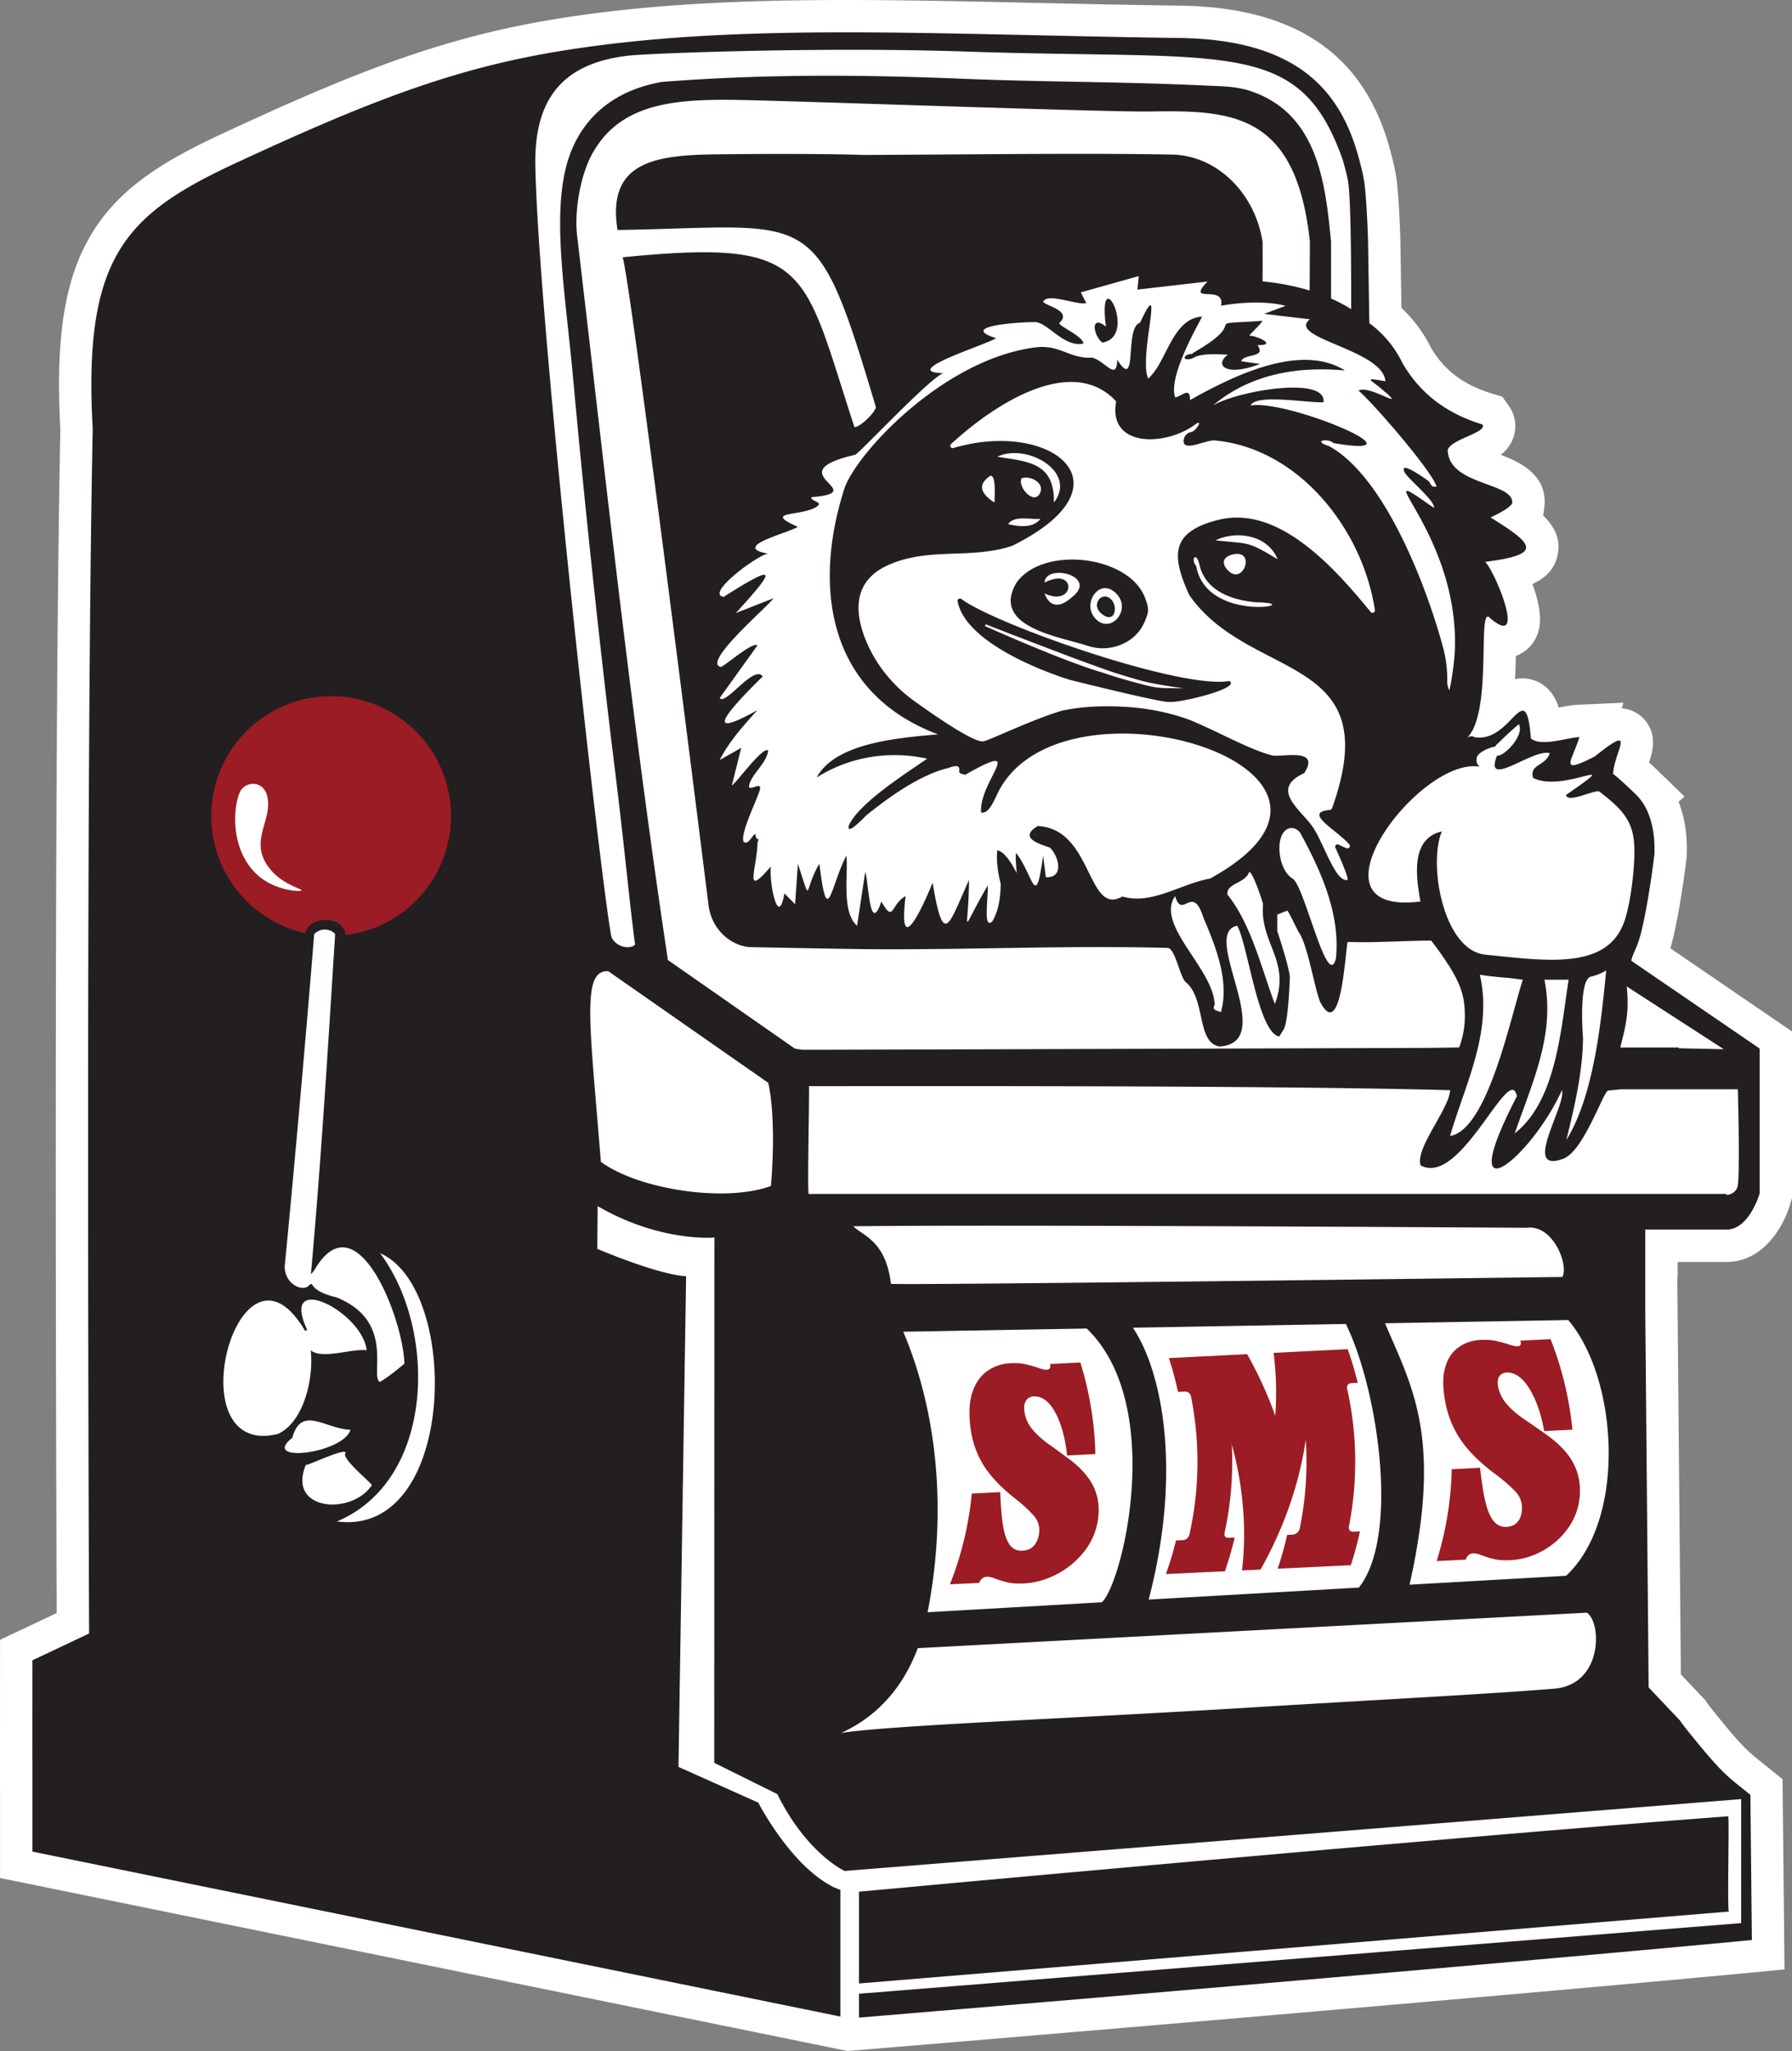<svg xmlns="http://www.w3.org/2000/svg" id="Layer_1" viewBox="0 0 664.89 760.9"><rect x="0" y="0" width="664.89" height="760.9" fill="#808080" stroke="none"/><defs><style>.cls-1{fill:#231f20}.cls-2{fill:#fff}.cls-3{fill:#9b1c24}</style></defs><path d="m314.45 760.9 11.49-.95 14.08-1.17c92.46-7.73 242.8-20.57 311.12-27.1l10.97-1.05-.72-70.55-4.4-3.55c-1-.82-1.91-1.54-2.75-2.21-6.09-4.85-7.93-6.32-19.48-20.72-.51-.64-1.01-1.32-1.49-2.02l-.55-.83-9.06-9.57-1.33-147.21h.12v-5.8h18.15c12.93 0 20.92-11.92 23.83-22.13l.46-1.61v-61.76l-45.16-30.88c.34-1.08.64-2.15.9-3.22 2.83-11.68 4.74-27 5.11-30.12.05-.4.08-.79.09-1.18.28-7.44-.76-14.12-3.04-19.81l2.22-1.94s-9.82-9.53-9.95-9.65c-1.22-1.17-2.28-2.18-3.22-3.05 1.28-3.87 2.96-9.52-.92-14.9-2.15-2.97-5.53-4.85-9.19-5.15l.62-2.07-16.88.76c-2.25.1-4.48.54-6.86.99l-.3.06c-.02-.06-.04-.12-.05-.17-2.46-7.87-8.49-10.67-13.31-10.67-1 0-1.95.1-2.84.29.16-2.79.25-5.67.32-8.63 3.5-1.27 6.38-3.99 7.85-7.62 1.29-3.2 2.23-8.24-1.71-19.04 4.5-2.03 8.16-5.26 9.33-10.62 1.34-6.07-1.2-10.81-5.44-14.9l.21-.35.32-2.62c1.46-12.26-9.82-17.06-16.17-19.42 2.21-1.74 4.06-4.03 4.95-7.28 1.02-3.76.3-7.75-1.98-10.96l-2.37-3.34-3.91-1.19c-10.35-3.15-17.51-8.51-22.5-16.85a52.073 52.073 0 0 0-11.03-14.91l-.39-24.77c-.02-1.18-.43-14.39-1.31-22.02-.53-4.43-1.56-8.38-2.66-12.36C506.02 20 480.53 2.67 437.7 2.09c-18.58-.25-36.32-.64-53.47-1.02C359.48.52 336.1 0 313.79 0c-43.16 0-75.51 2.04-104.88 6.62-42.96 6.69-75.61 19.41-124.39 42.02C61.36 59.26 44.92 69.2 34.5 85.93c-10.4 16.69-14.03 38.66-12.11 73.39-2.26 113.02-1.73 339.03-1.36 439.11L.02 608.36 0 652.39v12.01h.02v32.32l306.69 62.6 7.74 1.58Z" class="cls-2"/><path d="M325.76 404.14c.11-.01.23-.01.34-.02h-.16c-.06 0-.12 0-.18.02ZM594.44 558.37c-.01.08-.02.16-.04.23v.02c.03-.08.03-.16.04-.25ZM500.84 147.32s.05.06.08.08c.02.03.05.05.07.08.02.01.03.03.05.05.01.01.01.02.02.03 0-.03-.02-.07-.04-.11a.922.922 0 0 0-.13-.19c-.03-.02-.06-.05-.09-.08l-.04-.04v.05s.01.03.03.05c.01.02.03.05.05.08ZM362.76 331.11h-.01l.01.03v-.03ZM355.31 223.11c3.44 17.61 41.22 29.03 42.11 29.23 1.03.23 35.97 9.02 36.64 8 1.81.82 26.71-4.84 22.07-7.7-17.66 3.23-86.18-20.67-99.42-30.4-.65-.47-1.56.08-1.4.87Zm10.89 8.68c.09.06 38.8 15.16 49.01 18.32 10.05 3.04 10.75 3.32 23.98 5.28-.11-.02-5.43-.07-7.1-.12-2.02-.07-4.01-.34-5.97-.81-3.6-.88-9.96-2.53-16.87-4.88-15.18-4.43-43.71-17.29-43.73-17.3-.01-.01-.27-.76.68-.49ZM600.37 438.55h.02-.08.06Z" class="cls-1"/><path d="M610.45 460.43v-4.26h30.15c8.46 0 12.29-13.42 12.29-13.42V389l-47.64-32.58c.17-.95.64-2.16 1.12-3.23 1.08-2.4 1.97-4.89 2.6-7.45 2.82-11.63 4.69-27.34 4.86-28.77.01-.07.01-.11.01-.11.31-8.23-1.37-16.48-6.54-21.79h.01l-.24-.24c-.1-.09-.19-.18-.29-.28-1.65-1.58-6.74-6.43-8.27-7.41.29-8.15 9.43-19.52-6.8-6.5-13.83 7.08-8.33 1.6-5.7-7.19-4.64.21-14.23 3.7-18 .51-1.94-24.15-7.21 2.12-20.99-.51-.78-.49-1.61-.31-2.51.12 8.88-9.32 4.08-44.81 7.53-44.81.27 0 .6.22.98.69 13.63 11.51 1.76-17.37-1.99-21 22.03-2.79 17.79-6.64 2.01-16.5 4.72-2.17 7.18-3.81 8.03-5.19.93-7.78-22.57-6.51-23.88-19.03-1.12-4.36 15.05-7.12 12.82-10.26-14.58-4.44-23.65-12.51-29.58-22.64-2.85-5.94-7.09-11.08-12.36-14.92l-.48-30.29c-.02-1.46-.44-13.96-1.23-20.77-.43-3.62-1.34-7.08-2.31-10.6-6.76-24.69-22.73-43.57-66.51-44.16-90.17-1.21-161.26-5.83-226.78 4.39-39.31 6.12-70.05 17.34-121.24 41.07C47.11 79 30.73 94.19 34.4 159.11c-2.52 124.96-1.58 385.43-1.34 446.91l-21.04 9.94L12 652.4h.02v34.52l299.8 61.2v-46.95l-2.14-.88c-16.16-7.73-28.33-31.53-28.33-31.53l-29.61-13.26 2.83-182.04c-10.55-.55-32.95-10.15-32.95-10.15l.12-15.85c23.25 13.51 43.32 11.65 43.32 11.65l-.05 194.88 23.41 11.61c10.86 22.05 24.97 28.51 24.97 28.51l332.63-26.66v46s-326.31 26.12-327.31 26.21v8.85c95.78-7.95 259.4-21.9 331.29-28.78l-.55-53.87c-8.85-7.15-10.12-7.38-24.06-24.76-.72-.9-1.41-1.84-2.07-2.82l-11.61-12.26h-.01l-1.25-139.15v-26.44Zm29.13-71.18-16.71-.36v-.27h-21.68c1.96-8.13 3.37-12.5 2.39-22.65l36 23.28Zm-90.56-104.81c-1.88-1.42-1.01-3.76-.88-3.95 1.3-1.97 4.97-3.27 6.61-3.53.07-.12.16-.23.26-.31-.01-.06 0-.13.01-.2.37-.25 1.87-1.74 1.87-1.74.03-.08 5.16-4.96 6.68-6.02 2.12 4.2-5.56 12.03-8.13 11.65-5.08 12.88 13.57-2.9 19.58-.88-1.74 4.9-7.59 3.97-6.22 9.1 11.21 5.94 35.29-9.61 12.23 6.37.58 3.18 10.21-1.86 12.29-1.34 12.39 9.46 14.36 13.99 12.5 32.1-.34 3.24-1.37 11.37-3.3 16.58-6.56 17.73-29.19 14.13-51.42 11.9-15.51-1.56-21.3-33.44-16.12-45.71-11.73 2.65-9.56 16.92-7.96 25.98-44.81 5.71-.41-53.9 22-50Zm.05 77.18c3.11.49 6.72.89 10.73 1.18l5.22.66c-4.56 13.82-12.99 55.66-26.99 57.99 5.44-19.01 15.92-38.49 11.04-59.83Zm23.95 1.83h2.04c1.51.02 2.89.02 4.19 0h2.77c-2.9 18.29-4.56 44.94-19.99 57 6.3-18.43 15.16-36.73 10.99-57Zm14.32 21.56c-.44-5.61-1.07-21.56 2.83-22.66 2.45-.59 4.25-1.38 5.79-2.35-1.88 19.14-4.6 46.48-14.8 62.94 2.93-11.91 6.14-25.46 6.18-37.93ZM466.02 223.45c20.61.31-18.29 8.41-22.18-13.42-2.23-2.59.01-5.66 1.18-.58 2.2 9.79 12.06 13.21 21 14Zm-8.26-17.83c8.33-1.63 3.42 12.01-2.27 5.87-2.67-2.89-1.35-5.16 2.27-5.87Zm-6.73-5.16c7.97-3.83 19.41-1.89 22.98 6.99-11.5-6.86-10.09-5.55-22.98-6.99Zm.93-7.57c-17.42 4.43-17.5 12.89-10.76 27.75.03.06.07.12.1.18 22.48 32.21 73.67 21.08 52.92 79.07-.12.33-.43.56-.78.59-10.29.9 2.48 7.33 7.18 12.78.6.7-.12 1.75-.98 1.42-.94-.36-1.96-.81-2.92-1.32-.76-.4-1.59.36-1.24 1.14 1.84 4.03 4.77 10.75 4.53 11.95-4.39.94-8.4-12.42-12.59-19.12-4.03-6.44-16.75-14.29-3.77-20.38.16-.07.3-.19.4-.34 5.92-9.52-8.83-5.46-12.29-6.41-6.22-1.69-13.72-5.47-21.24-9.04h-.01s-.02-.02-.03-.02c-3.12-1.47-6.24-2.91-9.28-4.15a82.41 82.41 0 0 0-13.02-3.49c-2.13-.36-2.38-.4-3.31-.54-2.03-.29-4.16-.52-6.38-.67-.24-.02-.47-.03-.71-.04-.78-.04-1.63-.08-2.57-.13-.25-.02-.5-.02-.75-.03-9.71-.32-16.54.7-20.59 1.61-11.32 3.43-25.02 10.16-28.8 11.3-3.04.92-16.61-8.31-25.59-14.73-8.18-5.85-14.7-13.82-18.41-23.17-3.73-9.4-4.65-20.35 6.58-26.53 15.74-8.16 31.9-2.69 47.95-8.09.01 0 .03 0 .04-.02 45.48-22.55 14.37-46.99-21.88-36.25-.9.27-1.56-.85-.87-1.49 17.23-15.86 45.02-32.83 60.94-16.13.2.2.28.5.23.78-2.69 16.66 18.34 16.29 29.46 8.07 3.16-2.32.15 2.77-1.73 2.88-1.24.28-2.24 1.24-2.51 2.48-1.17 5.36 7.42.59 11.21.58 15.65 1.38 29.41 9.6 39.84 21.23s17.52 26.68 19.8 41.72c.13.89-.99 1.4-1.56.71-13.36-16.3-34.17-39.85-56.6-34.15Zm43.72 162.63c-3.02 12.27-11.28-25.24-15.82-29.41-6.02-3.3-7.06-17.12-1.61-18.77 1.7-.51 3.51.41 4.36 1.97 7.59 13.99 14.7 29.7 13.07 46.21Zm-22.67 16.93c-4.68-12.22-8.81-29.83-17.57-40.51-.55-4.4 6.46-4 8.08-8.47 1.22 0 4.67 10.09 5.11 11.96-1.29 14.4 10.43 21.18 4.38 37.02Zm-104-186c-4.86-3.09-6.7-6.54-1.49-9.98 2.19-.04 1.44 8.22 1.49 9.98Zm16.55-2.97c-2.4 3.49-8.03-2.95-6.53-6.03 3.76-1.23 9.15 2.22 6.53 6.03Zm.46 8.98c-2.6 3.63-8.3 2.87-11.99 1.98 2.37-3.38 8.45-1.57 11.99-1.98Zm-15.99-23c10.66-5.24 29.91 5.47 21 16.99.25-14.77-9.35-15.19-21-16.99Zm143.99-28.02c-9.76-1.74-4.36-.28.31 4.45l-.01-.02s-.01-.02-.02-.03c-.02-.02-.03-.04-.05-.05-.02-.03-.05-.05-.07-.08-.03-.02-.05-.05-.08-.08a.922.922 0 0 1-.05-.08c-.02-.02-.02-.03-.03-.05-.04-.04-.04-.06 0-.05l.04.04s.06.06.09.08c7.5 6.72-6.35-3.03-10.12-.63 3.64 2.64 26.57 28.71 28.99 35.5-2.15.67-2.14-1.25-3-1.99-.81-.59-10.84-7.82-8.99-3.51.7 2.24 11.68 10.9 10.99 13.5-27.65-19.53 9.51 8.28 7.77 52.83l-.04.91c-.65 8.51-1.94 13.72-2.01 13.95-.1-.19-.81-1.81-.78-3 .11-4.21-.38-8.52-1.42-12.48-5.09-19.39-20.75-63.35-42.52-75.2-6.24-1.91-.37-3.03 1.8-1.05a.67.67 0 0 0-.2 0c.1.01.19.02.27.02-.02-.01-.04-.01-.05-.02 35.78 6.03-17-16.32-30.81-13.96 1.94-4.41 20.81-.95 27.02-1.2 1.35-9.92-31.96-4.26-41.02 1.2 13.88-11.68 31.37-14.62 48.99-13-16.3-10.21-40.87 1.64-57.51 11 .14-5.12-2.86-1.53-5.48-1-2.57-7.32 7.21-24.58 9.99-29.99-11.2.72-12.98 16.79-19.99 22.99-3.7-7.89 6.49-41.07-3.03-20.7-5.98 1.64-.63 26.02-8.48 13.71-.14 8.12-4.34.6-9.23-.77-8.61.5-11.9-5.02-21.32-3.78-34.37 4.52-66.69 39.82-70.75 52.58-11.65 36.61-6.02 75.63 34.8 90.96-14 1.26-38.04 2.96-44.99 16 12.01-7.67 26.94-10.11 40.98-6.98-7.78 5.42-24.7 16.03-28.97 24.51-1.44 4.85 5.91-3.09 6.48-3.55 7.97-6.46 19.74-14.99 30.44-17.53 4.29-1.66 4.17.11 3.87 1.68.06-.04.12-.08.19-.12.09.19.2.37.33.54.49.07 1.06.24 1.67.46l-.03.06c23.81-13.53 5.1 2.25 6.04 13.94 2.21.44 3.84-2.34 5.47-5.71 21.46-50.25 153.71-10.68 79.5 30.19-11.05 1.99-21.68 9.89-32.54 6.65-13.22 7.55-10.88-25.19-31.44-26.13-7.03 4.25.01 6.46 4.5 8 3.15 2.91 5.62 11.31-1.49 10.99l-1-7.98c-2.86 20.8-3.53 7.34-10-1.01-.37 1.6.04 4.63.19 7.45-2.28-4.48-4.78-8-7.19-8.45-.4 3.44.16 8.25 1.26 12.35-.02 4.85-.74 10.18-3.17 14.11-3.09 2.49-1.73-5.79-1.59-13.46-10.85 18.39-7.08 18.3-7-2-7.48 16.55-9.4 25.71-13.5 1.01-4.03 9.98-12.88 28.67-10.02 4.99-5.63 3.04-4.24 10.31-8.98 2.01-4.49 12.95-4.7-7.54-6-11.01l-3.02 19.99a8.012 8.012 0 0 1-1.71-2.07c0 .01-.02.01-.02.02l-.14-.3c-.12-.24-.23-.49-.34-.73l-.26-.58c-2.62-6.55-.83-17.31-1.53-22.33-6.08 11.91-6.94 27.6-10 3-6.03 10.07-2.63 15.96-7.98 0l-1.02 15-3.98-4c-2.34 13.54-5.75-4.59-5.02-10-10.69 12.5-4.83.18-4.92-9.81.18.39.34.8.49 1.21-.13-.63-.25-1.24-.32-1.87a.8.8 0 0 1-.13.13c-.05.11-.08.22-.11.34-.6-.84-.8-1.55-.77-2.11-1.38.75-2.27 3.9-4.22 3.1-1.9-2.44 5.22-16.42 5.93-19.56.79-3.46-4.97 1.64-3.92-1.91 1.22-4.18 6.4-7.86 6.98-12.52-1.83-1.84-11.76 11.94-13.5 12.99l3.49-13.99-7.98 4.51c3.58-7 8.8-12.74 13.99-18.5-22.73 12.67-8.29-2.39 1.98-12.51-3.25-4.53-13.94 11.06-15.97 8.01l13.99-19.51c-1.64-1.53-11.71 7.28-13.52 7.99-7.28-1.45 17.29-22.29 19.52-25.5l-14 5.5c14.87-16.3 15.89-18.94-4.52-6.01-7.18-1.09 13.45-16.13 16.52-16-14.31-2.6 7.75-7.72 10.99-9.99-13.54-6.01 1.4-3.73 7.03-7.47 2.7-1.79-2.3-1.92-2.01-3.51 23.22-1.92-13.47-8.86 16.25-15.74.85.18 27.97-28.8 32.73-30.28-17.33-.41 17.77-11.18 19.52-12.99-15.11-4.77 11.42-6.1 14.94-5.94 4.82.79 10.52 9.48 17.55 7.93-.43-2.82-8.74-6.24-9.01-7.53 4.87-4.72-4.67-6.24-5.98-7.96 1.52-3.52 12.75 1.41 15.99.49l-2-3.98 21.49-6.03-.49 5.01 25.99-2.99c-8.35 8.77 6.59.67 5.05 8.97 7.16-1.27 16.62-1.86 23.95.04l-7.98 2.98 16.99 2.02c-8.94 6.96 27.23 11.21 28 22.98Zm-63.45 230.02c-1.54-13.07-21.77-28.56-14.57-39 2.71 9.05 6.4-5.04 10.51 8 4.52 10.61 9.74 23.53 6.5 34.99-4.68-1.25-1.67-1.87-2.44-3.99Zm-344.88 97.63c2.04-20.33 7.28-77.63 10.88-122.55 1.11-1.05 2.54-1.8 4.33-1.66 1.52.11 2.63.75 3.45 1.63-2.67 42.18-5.22 84.53-9 126.23.62-.71 1.04-1.12 1.56-1.98 15.62-26.22 32.86 19.06 33.11 35.17-4.74 4.05-8.99 6.92-9.22 6.73-3.49-2.78 5.84-22.7-16.1-31.39-3.39-.79-7.85-2.33-9-4.97-.17.14-.39.19-.68.15-2.36 3.55-10.04-.27-9.33-7.36Zm7.33 24.36c.09.13.17.27.26.41.09-.27.32-.43.74-.41-10.61-22.46 20.48-6.85 22.02 7.48-5.53-.7-16.57 3.53-20.76.01 1.18 10.68-2.66 26.78-12.21 31.05-38.38 9.4-14.6-79.79 9.95-38.54Zm-4.56 39.94c3.4-12.17 12.02-3.37 21.56-2.93-2.66 8.82-33.64 12.56-21.56 2.93Zm5.04 10.03c.03.61 11.66-5.01 14.2-4.8h.01c.07 0 .13.01.18.03.33.08.41.33.13.8-.43 2.3 8.75 9.88 9.98 11.47-7.48 11.45-31.7 9.6-24.5-7.5Zm11.53 21.02c36.45-15.32 37.26-71.17 16-99.5 29.97 12.95 28.47 105.37-16 99.5ZM233.9 20.58c7.98-.81 70.98-3.27 124.53-1.45 97.64 3.31 123.54-5.32 139.63 39.78.58 1.63 1.75 6.33 2.06 8.03.62 3.36.93 12.84 1.07 22.71.11 7.04.14 14.29.14 19.66v5.37c-2.01-1.26-4.49-2.62-7.47-3.94V89.65c-2.1-21.59-4.84-47.65-30.12-55.94-5.29-1.74-10.89-1.71-16.46-1.97-30.57-1.47-60.61-1.29-90.16-2.52-38.7-1.6-74.88-1.72-111.64 1.19-18.65 3.29-31.29 14.43-35.6 32.15-4.82 19.86.02 47.76 2.74 77.54 4.28 46.82 9.96 100.37 15.39 144.31 4.18 33.83 5.25 48.05 7.63 66.06-2.42 2.25-8.25.21-8.91-3.5-4.56-25.59-26.95-228.23-28.1-285.21-.45-21.94 7.34-38.34 35.27-41.18Zm52.14 419.39c-16.53 6.22-48.9 1.48-63.1-8.94-4.1-51.46-7.31-71.31 2.77-70.71l59.34 41.4c2.5 11.23 1.82 28.93.99 38.25Zm8.85-50.97-47.08-32.84c-9.94-66.17-17.89-132.87-25.63-199.49-2.68-23.1-5.34-46.19-8.05-69.25-1.06-9.07 1.15-22.15 5.51-30.17 11.07-20.36 33.52-20.72 59.75-20.05 32.64.84 132.41 4.43 147.82 4.16 30.45-.52 53.71.93 58.81 48.29l-.1 18.14c-4.91-1.5-10.71-2.74-17.45-3.4V89.86c-.04-.2-.08-.4-.11-.61-2.71-17.01-16.34-31.59-33.57-31.91-33.09-.62-76.73.01-114.32.15-12.75-.45-35.24-.46-54.29-.24-22.86.26-41.16 2.58-37.05 28.08 73.35-1.18 73.18-10.27 95.84 65.68-.09 1.8-5.71 7.48-7.94 7.44-19.51-59.39-15.73-69.91-86.01-63 2.6 6.94 26.61 198.32 31.88 240.45.86 6.88 5.53 12.83 12.16 14.88 1.13.35 2.27.57 3.37.59 13.84.29 35.39.68 41.36.74l.58.02h.01c37.69.38 75.22-1.5 113.03-.45 2.58.46 4.28 10.06 6.33 12.5 7.77 6.1 4.06 22.42 12.63 24.07 22.42-1.3-7.4-41.94 6.64-44.8 3.85 6.19 7.72 39.65 15.63 41.09.42-.69.95-1.55 1.6-2.54 1.66-2.54 2.2-16.06 2.34-19.11s-4.68-17.49-4.68-17.49v-6.1l3.73-1.47c.41.11 3.87 7.5 4.27 8.04h.01v.02c3.32 4.54 6.11 22.24 8.06 26.11 7.71 14.23 9.09-18.5 10.05-22.55 10.11.36 19.51-.42 31-.5 2.26 2.95 4.1 5.52 5.61 7.81.12.31.32.61.59.89 5.32 8.29 6.1 12.78 6.27 18.07.14 4.35-.51 8.71-2.08 12.78l-.03.08c-3.89.08-7.78.14-11.67.18h-.02c-51.49.18-229.54.74-230.67.69-1.28.05-2.67-.12-4.13-.45Zm281.8 237.48c-24.75 2.05-69.74 4.34-110.57 6.86-66.86 4.13-138.82 6.88-154.08 9.61 17.1-7.81 24.75-21.57 28.48-31.5l248.23-13.16c5.59 3.5 6.03 26.69-12.06 28.19ZM420.33 492.57l79.03-1.39c12.03 24.55 19.94 78.91 4.81 97.8l-77.98 4.45c12.43-47.41 5.1-84.6-5.86-100.86Zm-89.76-16.28c-1.91-16.03-10.48-17.85-13.99-21.36 54.02-.69 249.87.57 249.87.57 9.79-1.32 15.6 13.7 13.27 18.24-16.71.21-242.39 3.13-249.15 2.55Zm4.57 17.77 68.07-1.19c29.3 28.19 13.43 94.25 5.62 101.56l-64.67 3.69c6.81-34.52 4.57-71.92-9.02-104.06Zm245.92 90.54-58.07 3.31c12.23-54.56 1.07-73.09-9.11-96.99l67.99-1.2c18.5 21.7 21.75 73.89-.81 94.88ZM300.02 442.95c-.51-2.84.39-39.39.11-40.01 6.99.11 164.95-.49 237.89 1.51-.26 6.93-13.08 21.61-10.92 27.89 14.91 8.26 33.1-38.94 35.72-25.63-24.34 46.79 5.19 23.17 16.71-2.26 1.66 5.74-15.19 31.13.44 25.45 3.03-1.1 6-5.26 8.59-9.89.13-.23.26-.47.39-.7 3.71-6.81 6.6-14.35 7.7-14.73h.23l4.31-.44h21.68v-.02h21.93s.8 29.46 0 35.49c-.32 2.41-2.14 3.43-4.2 3.78v-.44H300.02Z" class="cls-1"/><path d="M641.25 673.81c-103.6 7.73-321.56 27.89-322.54 27.98v34.06l322.73-26.68c-.63-2.18.22-32.2-.19-35.36ZM403.71 239.64c7.8 2.61 17.08-.78 20.64-8.2.75-1.57 1.27-2.99 1.49-4.01.4-1.86-.26-3.65-.91-5.45-5.77-15.97-37.98-19.74-47.82-5.77-9.69 16.59 16.63 20.08 26.6 23.43Zm10.37-19.54c5.99 5.94-1.68 15.05-7.28 9.77-5.87-5.52 1.04-15.97 7.28-9.77Zm-26.54-3.96c.47-7.39 20.47-2.4 10.04 5.54-4.07 3.64-8.04 3.94-10.04-1.54 11.39 5.46 12.24-10.26 0-4Z" class="cls-1"/><path d="M412.29 222.4c-3.26-3.38-7.71 1.76-3.7 5.18 4.94 4.19 6.48-2.29 3.7-5.18ZM410.34 121.17c-5.82-4.69-4.84 3.13-1.36 5.93 13.62-2.12-1.92-31.35 1.36-5.93ZM463.53 124.52c-.26-.1 6.52-6.33 4.37-5.46-24.45 1.58-2.41-1.2-25.38 11.96a.96.96 0 0 0-.08.3c-1.47-.05-3.03.54-2.91 1.69 2.08.91 3.77-.75 4.99-.99 3.65-.9 7.5-.55 11.08-.46-5.16 3.8-.92 8.41 11.92 3.46-.68-.09-6.16-.88-6.98-1 .92-3.01 9.6-1.09 5.99-5.99 7.81.13-.41-3.54-2.99-3.5Z" class="cls-1"/><path d="M396.27 541.01c-2.45-1.83-4.86-3.6-7.24-5.3-2.38-1.7-4.36-3.5-5.97-5.42-1.61-1.91-2.57-4.08-2.94-6.51-.26-1.73-.09-3.1.55-4.11.64-1.01 1.61-1.54 2.91-1.61 2.8-.14 5.42 1.62 7.59 5.31 2.16 3.69 3.99 9.22 4.76 16.6l10.49-.54c-.27-11.46-2.12-22.9-5.58-33.96-3.75.19-7.51.38-11.26.56.17.54.17 1.02.02 1.44-.15.42-.58.65-1.26.68-.68.03-1.66-.17-2.94-.63-1.28-.45-2.79-.89-4.55-1.32-1.76-.43-3.7-.59-5.81-.48-3.35.17-6.26 1.15-8.79 2.97-2.54 1.82-4.3 4.41-5.45 7.8-1.15 3.39-1.34 7.56-.8 12.5.54 5.01 2.02 9.68 4.56 13.99 2.54 4.31 6.59 8.65 12.13 13 2.68 2.08 4.95 4.17 6.83 6.27 1.87 2.1 2.51 4.67 1.82 7.69-.79 3.43-2.88 5.2-6.03 5.35-2.18.11-3.82-.77-4.97-2.63-1.16-1.86-1.89-4.45-2.35-7.78-.46-3.33-.71-7.1-.87-11.32-3.52.18-7.03.36-10.55.53-1.1 11.46-3.8 22.8-8.11 33.68l10.8-.51c.23-.6.59-1.12 1.07-1.57.48-.45 1.07-.69 1.78-.72.85-.04 1.86.17 3.04.64s2.61.92 4.32 1.36c1.7.44 3.78.6 6.26.48 4.09-.19 8.11-1.26 11.97-3.22 3.86-1.96 7.26-4.61 10.07-7.99 2.8-3.38 4.66-7.21 5.45-11.49.89-4.83.38-9.17-1.37-12.97-1.75-3.8-4.96-7.41-9.57-10.81ZM473.15 525.22c-2.74-7.72-6.22-15.37-10.42-22.83-9.68.48-19.35.97-29.04 1.45 1.35 4.14 2.48 8.33 3.39 12.55.82-.04 1.65-.08 2.47-.13 1.3-.07 2.12.66 2.42 2.17a123.67 123.67 0 0 1-.59 50.58c-.34 1.51-1.19 2.29-2.52 2.36l-2.53.12c-1.02 4.21-2.27 8.37-3.74 12.48l21.89-1.05c1.43-4.12 2.64-8.29 3.63-12.5-.7.03-1.4.07-2.1.1-1.4.07-1.92-.65-1.59-2.16 2.31-10.72 3.18-21.67 2.61-32.56 4.3 15.78 5.56 31.68 3.8 46.82l6.87-.33c8.78-15.55 14.38-31.91 16.78-48.1.72 10.96-.02 21.99-2.22 32.79-.14.69-.49 1.25-1.03 1.68-.55.44-1.13.67-1.77.7l-1.89.09c-.95 4.22-2.12 8.4-3.52 12.53 9.05-.44 18.1-.87 27.15-1.31 1.35-4.14 2.48-8.33 3.38-12.55-.74.04-1.47.07-2.21.11-1.54.08-2.14-.64-1.84-2.16 3.27-16.71 3.06-33.93-.64-50.58-.34-1.51.23-2.3 1.73-2.37.72-.04 1.44-.07 2.16-.11-1.03-4.21-2.28-8.37-3.75-12.48-9.16.45-18.32.91-27.48 1.37.97 7.62 1.18 15.43.61 23.32ZM583.73 542.76c-2.03-3.81-5.5-7.42-10.36-10.81-2.58-1.83-5.12-3.59-7.63-5.28-2.5-1.69-4.62-3.49-6.37-5.38-1.75-1.9-2.87-4.05-3.42-6.45-.39-1.71-.32-3.06.25-4.06.57-.99 1.49-1.52 2.79-1.59 2.79-.14 5.54 1.59 7.99 5.25 2.43 3.65 4.67 9.13 5.98 16.49 3.48-.18 6.97-.36 10.45-.53a123.934 123.934 0 0 0-8.1-33.58c-3.74.18-7.48.37-11.22.55.21.53.25 1 .13 1.41-.12.41-.53.64-1.21.67-.68.03-1.67-.17-2.98-.61-1.31-.44-2.86-.87-4.65-1.29-1.79-.42-3.74-.57-5.85-.47-3.33.17-6.17 1.13-8.56 2.91-2.4 1.78-3.97 4.33-4.86 7.67-.9 3.35-.78 7.46.12 12.36.91 4.97 2.73 9.62 5.59 13.92 2.86 4.3 7.22 8.65 13.09 13.02 2.83 2.09 5.26 4.19 7.29 6.31 2.03 2.12 2.85 4.71 2.39 7.75-.54 3.47-2.49 5.26-5.63 5.42-2.17.11-3.87-.78-5.17-2.66-1.3-1.89-2.23-4.5-2.93-7.86-.71-3.35-1.23-7.15-1.71-11.39l-10.51.54a123.89 123.89 0 0 1-5.58 34.07c3.59-.17 7.18-.35 10.76-.52.19-.61.5-1.14.95-1.6.45-.46 1.02-.7 1.72-.74.84-.04 1.87.18 3.09.65 1.21.48 2.69.94 4.42 1.39 1.73.45 3.83.61 6.29.49 4.08-.2 8.01-1.28 11.72-3.28 3.71-1.99 6.91-4.69 9.46-8.12 2.54-3.43 4.12-7.3 4.59-11.61.53-4.87-.3-9.22-2.33-13.03ZM167.33 302.75c0 22.71-17.03 41.46-39.02 44.14-.74-4.27-4.47-5.61-7.46-5.61-2.81 0-6.46.98-7.61 4.9-19.94-4.39-34.85-22.17-34.85-43.43 0-24.56 19.91-44.47 44.47-44.47s44.47 19.91 44.47 44.47Z" class="cls-3"/><path d="M111.91 330.31c-.22.62-10.27.31-16.97-6.25-10.69-10.46-7.9-28.01-5.33-31.21 2.54-3.16 7.98-2.83 9.41 2.05 2.77 9.44-7.69 17.26 1.6 28.02 4.63 5.36 11.48 6.84 11.28 7.39Z" class="cls-2"/></svg>